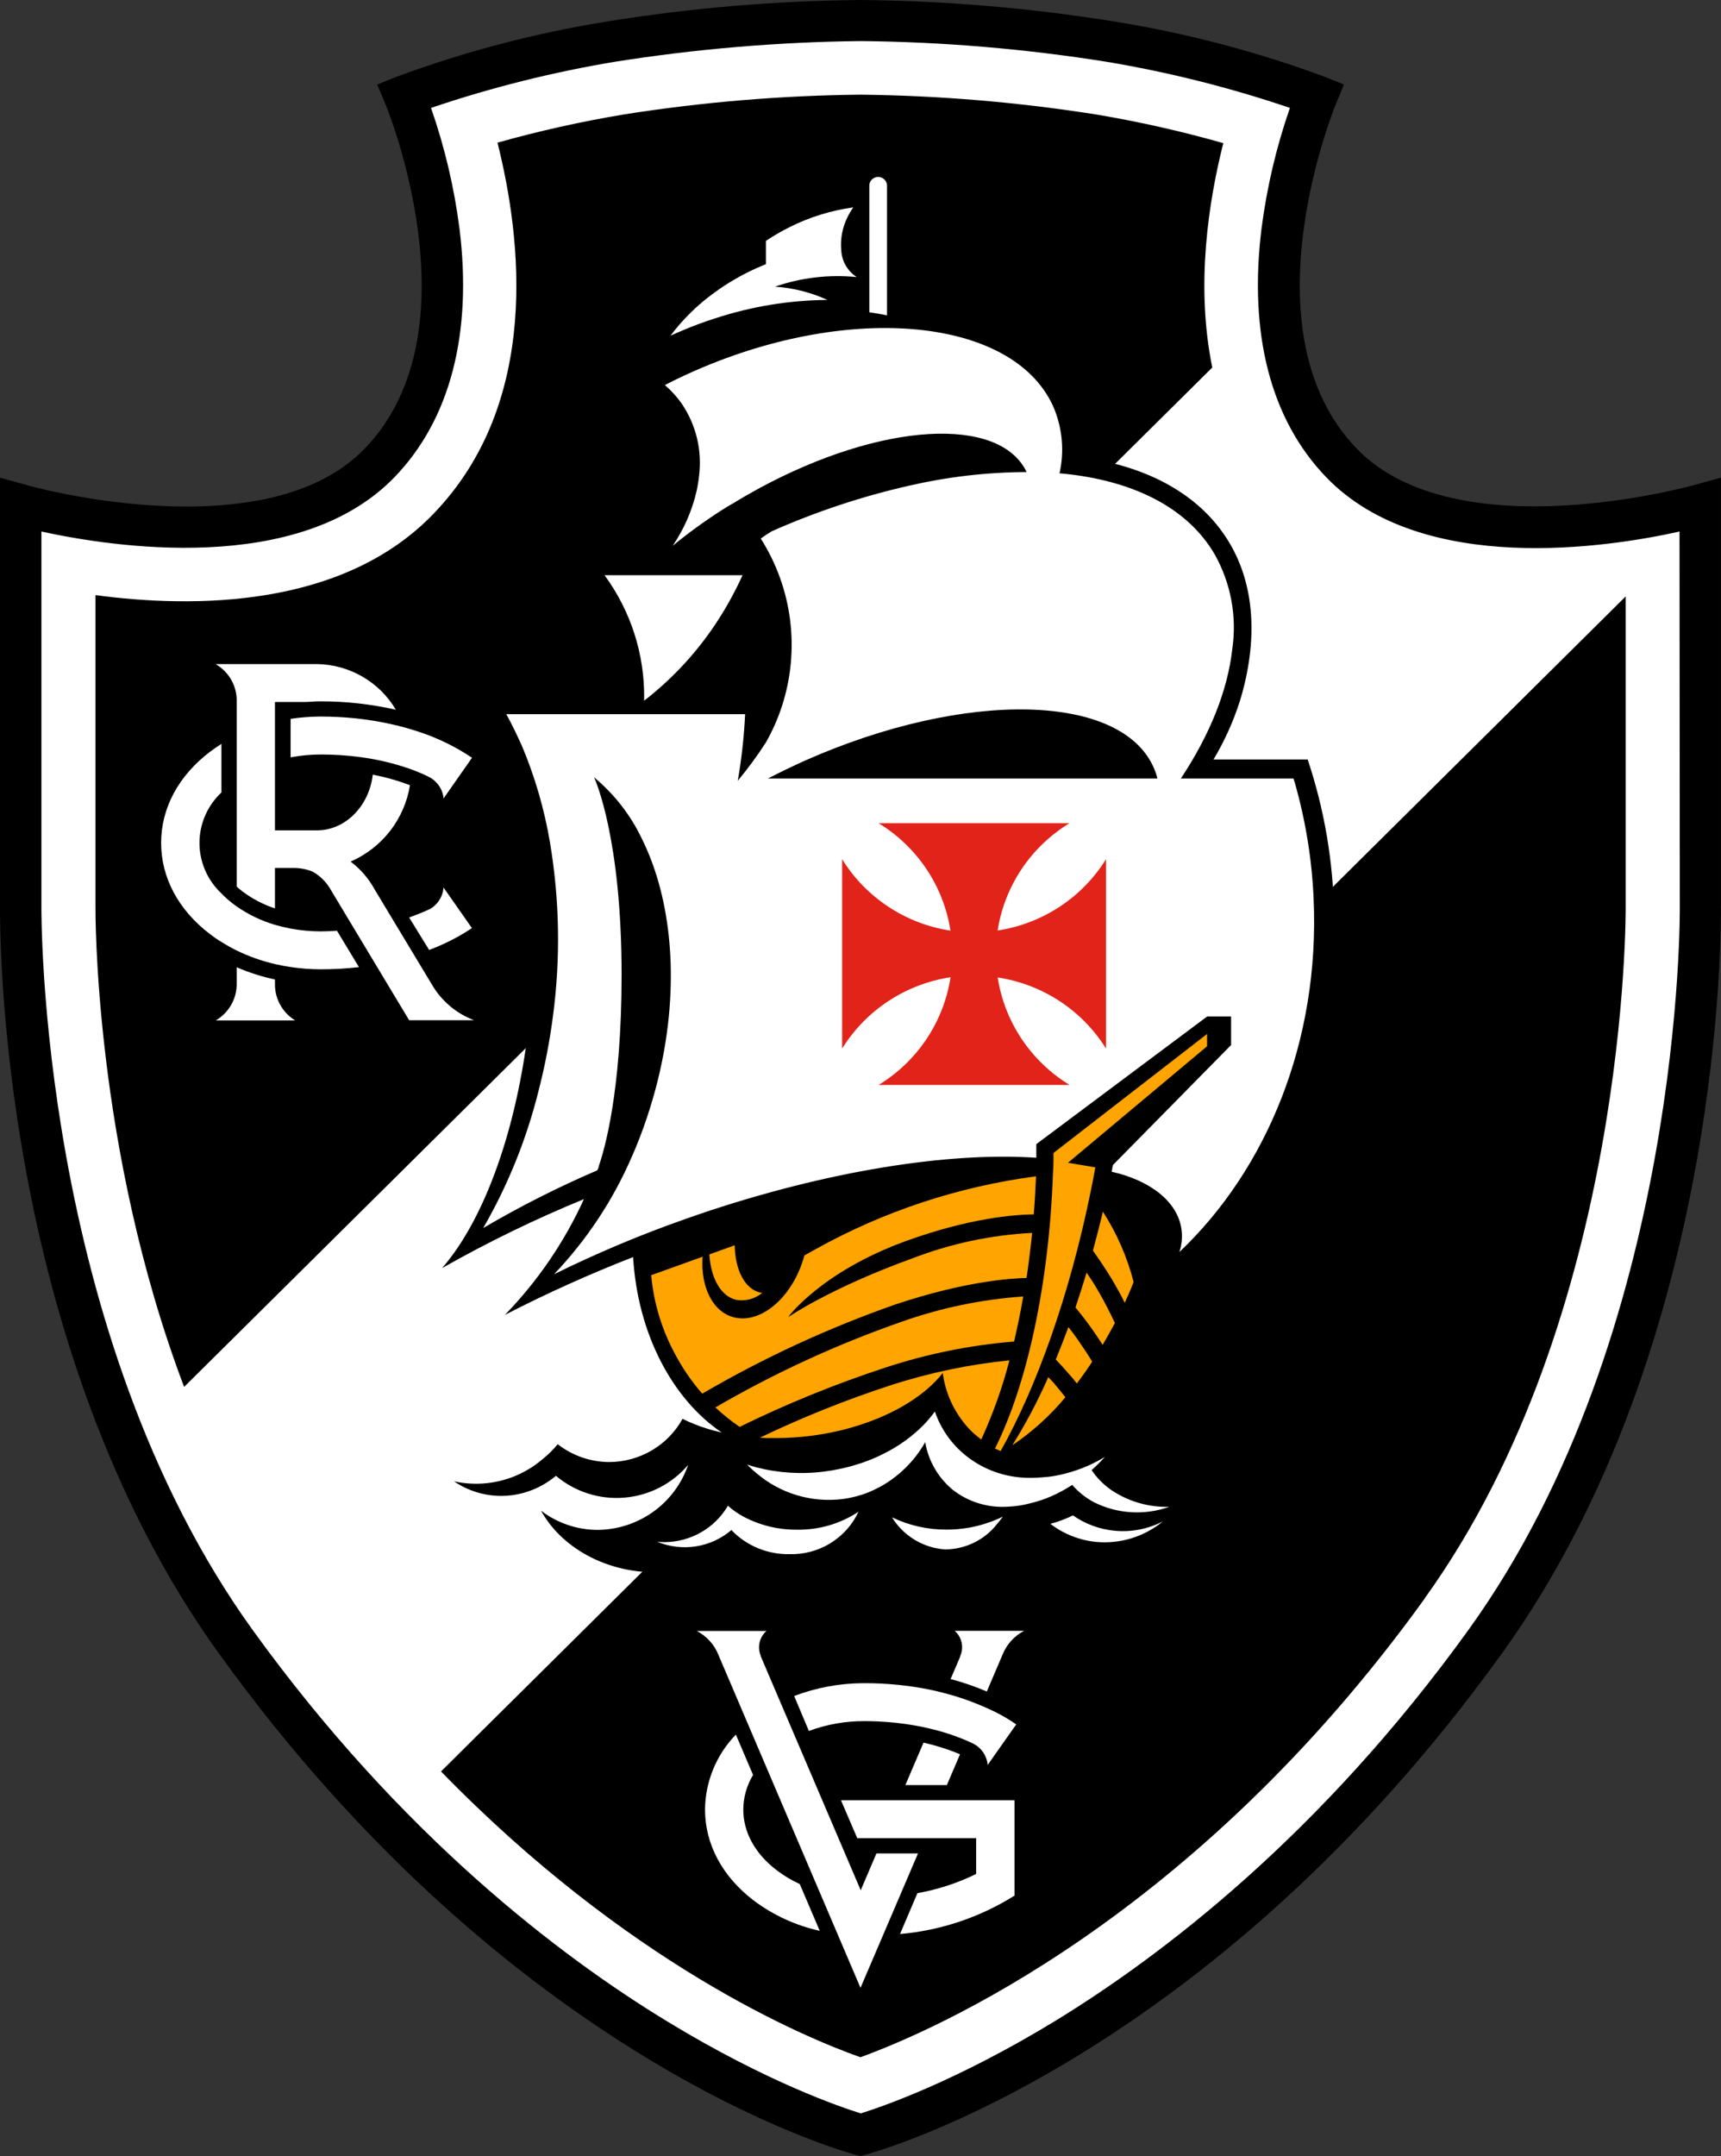 <svg width="103" height="129" viewBox="0 0 103 129" fill="none" xmlns="http://www.w3.org/2000/svg">
<rect x="0" y="0" width="103" height="129" fill="#333333" stroke="none"/>
<g clip-path="url(#clip0_85_3011)">
<path d="M102.995 54.166V28.579L101.413 29.015C101.273 29.054 87.137 33.002 81.195 26.837C74.369 19.77 79.907 6.33 79.964 6.195L80.434 5.058L79.274 4.592C75.175 3.074 70.935 1.964 66.615 1.276C61.622 0.474 56.575 0.047 51.517 0C46.451 0.044 41.395 0.471 36.393 1.276C32.074 1.965 27.834 3.076 23.735 4.592L22.574 5.058L23.058 6.204C23.115 6.339 28.666 19.766 21.823 26.846C15.871 33.01 1.727 29.072 1.604 29.024L-0 28.579V54.149C-0 55.212 -0.246 80.406 13.094 98.922C30.565 123.175 50.34 128.691 51.17 128.913L51.495 129L51.816 128.913C52.651 128.691 72.426 123.175 89.893 98.922C103.237 80.406 103.009 55.212 102.991 54.166" fill="black"/>
<path d="M100.517 31.803C96.354 32.731 85.133 34.517 79.384 28.566C76.039 25.103 74.721 19.953 75.503 13.658C75.82 11.207 76.389 8.794 77.2 6.456C73.618 5.241 69.944 4.318 66.211 3.694C61.353 2.921 56.443 2.507 51.522 2.457C46.594 2.511 41.677 2.924 36.811 3.694C33.07 4.317 29.386 5.24 25.796 6.456C26.611 8.793 27.181 11.206 27.497 13.658C28.284 19.953 26.939 25.103 23.616 28.545C17.867 34.496 6.641 32.709 2.479 31.803V54.188C2.479 54.458 2.259 79.67 15.116 97.519C23.99 109.813 33.536 117.067 39.998 120.984C45.918 124.582 50.322 126.077 51.518 126.447C52.722 126.072 57.188 124.552 63.135 120.927C69.552 117.006 79.059 109.77 87.902 97.497C100.772 79.635 100.539 54.436 100.534 54.183L100.517 31.803ZM5.714 54.231V35.607C11.569 36.391 20.487 36.4 25.932 30.753C32.398 24.062 31.207 14.246 29.774 8.535C32.269 7.833 34.802 7.269 37.36 6.844C42.039 6.107 46.767 5.712 51.504 5.664C56.242 5.717 60.97 6.116 65.649 6.857C68.2 7.287 70.725 7.857 73.213 8.565C72.334 12.05 71.543 17.078 72.554 21.988L11.019 82.981C5.595 68.669 5.714 54.414 5.714 54.231ZM85.269 95.641C71.437 114.836 55.821 121.515 51.496 123.088C48.054 121.872 37.554 117.459 26.394 105.988L97.295 35.685V54.227C97.295 54.471 97.475 78.685 85.26 95.641" fill="white"/>
<path d="M71.872 62.465V62.3H71.85L71.872 62.465Z" fill="white"/>
<path d="M30.143 78.659L30.205 78.624H30.165V78.646" fill="white"/>
<path d="M46.502 111.913C45.184 110.916 44.485 109.622 44.485 108.267C44.49 107.537 44.692 106.823 45.07 106.197L44.041 103.784C42.872 104.99 42.211 106.594 42.195 108.267C42.195 110.345 43.228 112.275 45.105 113.708C46.276 114.589 47.626 115.208 49.061 115.525L47.865 112.728C47.383 112.506 46.926 112.233 46.502 111.913Z" fill="white"/>
<path d="M57.465 99.122L56.893 100.46C57.632 100.657 58.356 100.906 59.06 101.205L60.005 98.992C60.249 98.382 60.706 97.88 61.293 97.576H57.139C57.346 97.758 57.49 98.001 57.55 98.269C57.61 98.538 57.583 98.818 57.473 99.07C57.469 99.087 57.467 99.105 57.465 99.122Z" fill="white"/>
<path d="M54.941 110.894H52.454L51.513 113.098L45.535 99.109V99.079C45.426 98.826 45.399 98.546 45.459 98.278C45.519 98.01 45.663 97.767 45.87 97.584H41.703C42.289 97.888 42.746 98.391 42.991 99L51.5 118.936L54.941 110.894Z" fill="white"/>
<path d="M58.704 102.041C58 101.743 57.274 101.496 56.533 101.305C56.238 101.226 55.935 101.157 55.632 101.091C54.354 100.834 53.054 100.706 51.751 100.708H51.641C50.235 100.716 48.843 100.976 47.531 101.475L48.41 103.566C49.474 103.172 50.602 102.972 51.737 102.978H51.799C52.773 102.981 53.745 103.066 54.704 103.231C55.016 103.283 55.319 103.344 55.618 103.418C56.37 103.59 57.106 103.828 57.816 104.128C57.944 104.18 58.199 104.298 58.203 104.302C58.365 104.379 58.514 104.482 58.642 104.607C58.902 104.864 59.067 105.2 59.108 105.561C59.108 105.592 59.108 105.609 59.108 105.609L59.504 105.039L60.822 103.174C60.42 102.897 59.998 102.648 59.561 102.429C59.267 102.289 58.99 102.159 58.704 102.041Z" fill="white"/>
<path d="M56.423 104.581C56.049 104.459 55.667 104.354 55.271 104.267L54.185 106.803H56.669L57.456 104.964C57.139 104.825 56.779 104.694 56.423 104.581Z" fill="white"/>
<path d="M51.307 109.983H58.423V112.122C57.311 112.667 56.127 113.054 54.906 113.272L53.865 115.717C56.291 115.504 58.63 114.721 60.691 113.434H60.717V107.713H50.331L51.307 109.983Z" fill="white"/>
<path d="M28.244 55.53C27.445 56.063 26.584 56.501 25.682 56.837L24.486 54.894C24.855 54.767 25.611 54.458 25.673 54.41H25.695C25.834 54.337 25.96 54.243 26.069 54.131C26.336 53.868 26.502 53.522 26.539 53.151C26.54 53.132 26.54 53.113 26.539 53.094L28.244 55.53Z" fill="white"/>
<path d="M19.234 55.726H19.199C18.587 55.725 17.976 55.668 17.375 55.556C17.063 55.495 16.755 55.421 16.456 55.334C15.638 55.092 14.865 54.721 14.166 54.236L13.951 54.079C13.703 53.888 13.469 53.68 13.252 53.456C12.837 53.067 12.507 52.599 12.281 52.08C12.055 51.56 11.938 51 11.938 50.434C11.938 49.869 12.055 49.309 12.281 48.789C12.507 48.27 12.837 47.802 13.252 47.413V44.507C13.012 44.661 12.779 44.822 12.553 44.991C10.676 46.424 9.643 48.359 9.643 50.432C9.643 52.506 10.676 54.445 12.553 55.878C12.777 56.048 12.993 56.209 13.252 56.357C13.547 56.545 13.852 56.716 14.166 56.871C14.896 57.226 15.665 57.498 16.456 57.682C16.759 57.752 17.063 57.812 17.375 57.856C17.968 57.947 18.568 57.993 19.168 57.995H19.203C19.965 57.996 20.727 57.953 21.484 57.865L20.166 55.686C19.867 55.713 19.55 55.721 19.234 55.726Z" fill="white"/>
<path d="M14.166 57.873V58.815C14.178 59.265 14.067 59.709 13.847 60.103C13.627 60.497 13.305 60.825 12.914 61.054H17.665C17.286 60.822 16.975 60.495 16.763 60.107C16.551 59.718 16.445 59.282 16.456 58.841C16.456 58.841 16.456 58.801 16.456 58.784V58.605C15.67 58.437 14.903 58.192 14.166 57.873Z" fill="white"/>
<path d="M25.845 58.902C25.845 58.902 22.566 53.456 22.416 53.208C22.063 52.561 21.575 51.996 20.983 51.552C21.914 51.145 22.726 50.514 23.347 49.716C23.967 48.917 24.376 47.977 24.535 46.982C23.814 46.706 23.07 46.495 22.311 46.35C22.091 48.228 20.676 49.683 18.961 49.683H16.456V42.002H18.183C18.474 42.002 18.764 41.967 19.062 41.963H19.203C20.713 41.962 22.219 42.13 23.691 42.464C23.207 41.644 22.518 40.962 21.69 40.484C20.862 40.005 19.924 39.746 18.966 39.732H12.9C13.296 39.96 13.622 40.288 13.845 40.684C14.068 41.08 14.179 41.528 14.166 41.98V53.051C14.276 53.147 14.39 53.242 14.513 53.338C15.101 53.778 15.758 54.121 16.456 54.353V51.931H17.581C17.966 51.93 18.347 52.004 18.702 52.149C19.117 52.378 19.466 52.708 19.717 53.107L24.486 61.041H28.367C27.303 60.636 26.413 59.881 25.845 58.902Z" fill="white"/>
<path d="M28.249 45.339L26.548 47.77C26.514 47.396 26.347 47.046 26.077 46.781C25.959 46.66 25.821 46.56 25.669 46.485L25.532 46.416C25.247 46.28 24.943 46.158 24.653 46.045C23.903 45.776 23.131 45.567 22.346 45.422C22.034 45.365 21.722 45.318 21.401 45.278C20.698 45.191 19.991 45.146 19.282 45.143H19.221C18.607 45.142 17.995 45.199 17.392 45.313V43.009C17.669 42.969 17.951 42.934 18.232 42.913C18.513 42.891 18.816 42.873 19.111 42.873H19.221C19.89 42.874 20.559 42.907 21.225 42.974C22.242 43.077 23.249 43.264 24.236 43.531C24.601 43.632 24.957 43.745 25.308 43.867C26.349 44.23 27.337 44.724 28.249 45.339Z" fill="white"/>
<path d="M66.809 81.077C67.515 79.933 68.126 78.734 68.637 77.491C72.835 74.799 76.619 70.042 78.544 63.986C80.369 57.921 80.271 51.447 78.263 45.44H72.628C73.286 44.341 73.814 43.172 74.202 41.954C74.312 41.606 74.404 41.262 74.487 40.913C75.318 37.428 74.958 34.03 72.835 31.411C70.848 28.959 67.706 27.708 64.484 27.342C64.639 26.096 64.42 24.832 63.855 23.709C63.156 22.208 61.956 20.992 60.458 20.267L60.264 20.167C58.344 19.27 56.255 18.782 54.133 18.733V11.075C54.133 10.66 53.967 10.262 53.671 9.969C53.375 9.675 52.973 9.511 52.555 9.511C52.136 9.511 51.735 9.675 51.439 9.969C51.143 10.262 50.977 10.66 50.977 11.075C50.973 11.144 50.973 11.214 50.977 11.284C50.024 11.438 49.089 11.686 48.186 12.024C46.976 12.475 45.833 13.086 44.788 13.841V15.056C44.384 15.279 44.002 15.492 43.632 15.767C42.841 16.302 39.677 18.524 38.433 21.696C39.553 21.101 40.722 20.601 41.927 20.202C44.722 19.23 47.641 18.825 48.88 19.078C46.073 19.545 43.334 20.354 40.727 21.487C40.727 21.487 38.323 22.62 38.191 22.689C38.314 22.768 38.437 22.851 38.556 22.942C38.71 23.064 38.857 23.195 38.995 23.334C39.63 23.978 40.109 24.757 40.397 25.611C40.685 26.465 40.774 27.373 40.657 28.266C40.51 29.644 40.045 30.971 39.299 32.143C39.02 32.588 38.709 33.012 38.367 33.411H34.156C34.861 34.013 35.464 34.723 35.941 35.515C35.941 35.559 35.989 35.598 36.015 35.646C36.527 36.528 36.9 37.481 37.123 38.473C37.35 39.492 37.43 40.538 37.36 41.58H28.029C28.338 41.913 28.617 42.271 28.864 42.651C29.754 44.064 30.415 45.606 30.824 47.221C31.097 48.208 31.314 49.209 31.475 50.219C31.95 53.324 32.062 56.473 31.809 59.603C31.273 66.691 29.172 72.769 26.455 75.875C29.194 74.32 32.031 72.941 34.947 71.745C33.783 74.306 32.183 76.649 30.218 78.672C32.713 77.387 35.275 76.232 37.892 75.213C38.16 79.8 40.244 83.717 43.197 85.712C42.907 85.643 42.617 85.573 42.344 85.486C42.055 85.399 41.77 85.297 41.492 85.181C41.273 85.095 41.059 84.998 40.85 84.889C40.419 85.671 39.783 86.324 39.01 86.779C38.236 87.234 37.354 87.475 36.455 87.477C35.338 87.47 34.255 87.094 33.378 86.409C33.117 86.73 32.822 87.022 32.499 87.281L32.389 87.372C32.156 87.568 31.908 87.744 31.646 87.899C31.333 88.088 31.004 88.248 30.662 88.379C29.548 88.799 28.335 88.887 27.172 88.631C27.997 89.192 28.972 89.496 29.972 89.503C30.417 89.506 30.861 89.449 31.29 89.333C31.483 89.281 31.672 89.219 31.857 89.145C32.372 88.941 32.85 88.655 33.273 88.3C33.834 88.775 34.485 89.135 35.187 89.359C35.89 89.584 36.63 89.668 37.366 89.607C38.101 89.546 38.817 89.342 39.473 89.005C40.128 88.669 40.71 88.207 41.184 87.647C40.8 88.77 40.074 89.748 39.106 90.445C38.137 91.141 36.974 91.523 35.778 91.537C34.548 91.536 33.354 91.132 32.38 90.387C33.58 92.565 36.204 94.077 39.246 94.077C40.793 94.085 42.313 93.674 43.641 92.888C44.843 93.801 46.32 94.288 47.834 94.269C49.571 94.301 51.249 93.653 52.507 92.465C53.544 93.37 54.878 93.872 56.26 93.877C57.2 93.866 58.123 93.632 58.952 93.194C59.781 92.755 60.492 92.126 61.025 91.359C62.645 92.48 64.578 93.074 66.554 93.058C69.978 93.058 72.94 91.359 74.365 88.884C73.57 89.167 72.734 89.314 71.89 89.32C69.428 89.32 67.284 88.165 66.176 86.471C64.981 87.13 63.627 87.454 62.26 87.407C61.752 87.385 61.25 87.304 60.761 87.168C62.923 85.996 65.051 83.878 66.809 81.077Z" fill="black"/>
<path d="M43.021 37.032C43.556 36.194 44.03 35.321 44.441 34.417H36.182C37.759 36.568 38.59 39.166 38.551 41.824V41.924C40.313 40.559 41.825 38.904 43.021 37.032Z" fill="white"/>
<path d="M41.756 19.409C42.103 19.278 42.455 19.156 42.802 19.047C44.969 18.336 47.235 17.964 49.518 17.945C48.53 17.492 47.466 17.223 46.38 17.152C47.948 16.609 49.618 16.413 51.272 16.577C51.002 16.401 50.778 16.165 50.617 15.887C50.457 15.609 50.365 15.298 50.349 14.978C50.286 14.308 50.41 13.633 50.705 13.026C50.808 12.81 50.93 12.603 51.069 12.408C49.745 12.59 48.461 12.987 47.267 13.584C46.774 13.829 46.297 14.106 45.839 14.412V15.806L45.689 15.867C45.083 16.114 44.495 16.405 43.931 16.738C43.538 16.965 43.158 17.214 42.793 17.483C42.766 17.498 42.741 17.515 42.718 17.535C41.732 18.253 40.859 19.111 40.129 20.084C40.371 19.975 40.617 19.866 40.868 19.762C41.118 19.657 41.452 19.518 41.756 19.409Z" fill="white"/>
<path d="M53.087 11.162C53.093 11.089 53.085 11.015 53.061 10.946C53.038 10.876 53 10.812 52.95 10.758C52.9 10.704 52.839 10.661 52.772 10.632C52.704 10.602 52.631 10.587 52.557 10.587C52.483 10.587 52.41 10.602 52.343 10.632C52.275 10.661 52.214 10.704 52.164 10.758C52.114 10.812 52.077 10.876 52.053 10.946C52.029 11.015 52.021 11.089 52.028 11.162V18.686C52.388 18.738 52.739 18.794 53.087 18.869V11.162Z" fill="white"/>
<path d="M78.619 53.783C78.519 51.443 78.144 49.123 77.503 46.869C77.476 46.773 77.446 46.673 77.415 46.581H70.672C72.431 43.928 73.477 41.283 73.749 38.848C74.037 36.898 73.671 34.909 72.707 33.184C71.046 30.314 67.688 28.697 63.411 28.318C63.703 27.023 63.589 25.671 63.086 24.441C60.862 19.178 51.491 18.058 42.164 21.936C41.347 22.276 40.551 22.646 39.791 23.038C40.174 23.366 40.513 23.741 40.802 24.153C41.661 25.42 42.03 26.952 41.839 28.466C41.808 28.768 41.759 29.067 41.694 29.364C41.426 30.538 40.94 31.654 40.261 32.653C41.183 31.899 42.147 31.198 43.149 30.553C43.391 30.401 43.628 30.248 43.874 30.117C44.38 29.804 44.907 29.503 45.443 29.211C52.761 25.251 59.829 24.855 61.442 28.244C59.075 28.253 56.716 28.526 54.41 29.059C51.587 29.699 48.834 30.613 46.191 31.786C45.966 31.921 45.751 32.06 45.531 32.222C46.468 33.699 47.066 35.361 47.286 37.092C47.505 38.823 47.34 40.581 46.801 42.242C46.556 42.998 46.233 43.728 45.839 44.42C45.326 45.218 44.764 45.983 44.156 46.712C44.384 45.395 44.531 44.065 44.595 42.73H30.301C30.627 43.314 30.97 44.037 31.251 44.66C32.025 46.509 32.584 48.44 32.917 50.415C33.494 53.854 33.553 57.358 33.092 60.814C32.893 62.34 32.599 63.851 32.213 65.341C31.498 68.189 30.39 70.926 28.921 73.475C31.122 72.181 33.404 71.028 35.752 70.02L35.831 69.833C35.83 69.817 35.83 69.801 35.831 69.785C36.156 68.861 37.202 65.367 37.202 58.322C37.202 50.21 35.651 46.716 35.554 46.507C36.772 47.52 37.753 48.783 38.428 50.21C38.609 50.581 38.78 50.964 38.934 51.36C40.38 55.085 40.591 59.982 39.268 65.027C39.224 65.201 39.171 65.38 39.123 65.554C39.075 65.729 38.991 66.012 38.921 66.238C38.66 67.081 38.367 67.894 38.042 68.678C37.967 68.852 37.897 69.027 37.817 69.201C36.695 71.801 35.118 74.185 33.158 76.241C35.724 74.973 38.366 73.863 41.07 72.917L41.804 72.66C49.496 70.046 56.796 68.913 62.022 69.271V68.456L72.246 60.819H73.679V62.526L66.607 69.706L66.532 70.107C68.822 70.621 70.488 71.889 70.712 73.566C70.773 74.019 70.73 74.479 70.585 74.912C75.806 69.963 78.997 62.3 78.619 53.783ZM45.958 46.581C46.674 46.211 47.412 45.854 48.155 45.518C57.825 41.231 67.218 41.458 69.09 46.028C69.166 46.207 69.226 46.392 69.27 46.581H45.958Z" fill="white"/>
<path d="M56.656 91.52C55.523 91.526 54.404 91.274 53.386 90.784C53.721 91.331 54.184 91.791 54.735 92.125C55.286 92.46 55.91 92.658 56.555 92.705C57.152 92.703 57.741 92.567 58.277 92.308C58.814 92.048 59.285 91.672 59.653 91.206C59.785 91.058 59.906 90.903 60.018 90.74C59.769 90.866 59.512 90.975 59.249 91.067C58.418 91.368 57.54 91.521 56.656 91.52Z" fill="white"/>
<path d="M66.69 91.585C65.8 91.497 64.947 91.182 64.216 90.67C63.783 90.88 63.331 91.049 62.866 91.176C63.658 91.782 64.605 92.156 65.6 92.256C66.315 92.322 67.036 92.247 67.721 92.036C68.407 91.825 69.044 91.483 69.596 91.028C68.703 91.491 67.693 91.685 66.69 91.585Z" fill="white"/>
<path d="M64.172 88.845C64.541 89.272 64.989 89.627 65.49 89.89C66.181 90.233 66.935 90.433 67.707 90.479C68.478 90.525 69.251 90.415 69.978 90.156C68.724 90.192 67.492 89.828 66.462 89.119C66.019 88.802 65.636 88.41 65.332 87.96C65.611 87.71 65.877 87.446 66.128 87.168C65.813 87.358 65.487 87.529 65.152 87.682C64.682 87.89 64.196 88.058 63.697 88.183C63.37 88.265 63.038 88.326 62.704 88.366C62.563 88.366 62.418 88.396 62.264 88.4C61.869 88.433 61.472 88.433 61.077 88.4L60.783 88.366C59.487 88.192 58.284 87.605 57.355 86.693C56.973 86.314 56.646 85.884 56.383 85.416C56.264 85.209 56.16 84.993 56.071 84.771C56.027 84.667 55.988 84.562 55.953 84.453C55.752 84.726 55.535 84.987 55.302 85.233C54.602 85.944 53.786 86.533 52.889 86.976C52.647 87.102 52.397 87.216 52.137 87.32C51.878 87.425 51.57 87.538 51.258 87.629C50.932 87.732 50.6 87.818 50.265 87.886C49.966 87.952 49.658 88.004 49.346 88.043C47.985 88.221 46.601 88.137 45.272 87.795C45.083 87.743 44.894 87.69 44.714 87.625C44.894 87.814 45.086 87.992 45.289 88.156C45.988 88.751 46.803 89.194 47.684 89.459C48.565 89.724 49.492 89.804 50.406 89.694C50.762 89.649 51.113 89.573 51.456 89.468C51.502 89.457 51.548 89.444 51.592 89.429C51.895 89.329 52.189 89.206 52.471 89.058L52.638 88.976C53.786 88.351 54.733 87.42 55.372 86.287C55.554 87.361 56.103 88.34 56.928 89.058L57.025 89.141C57.964 89.872 59.144 90.231 60.335 90.147C60.57 90.137 60.805 90.114 61.038 90.078C61.23 90.048 61.421 90.007 61.609 89.956C62.062 89.853 62.503 89.707 62.928 89.52C63.36 89.329 63.776 89.103 64.172 88.845Z" fill="white"/>
<path d="M44.507 90.749C44.168 90.568 43.852 90.347 43.566 90.091C43.182 90.746 42.633 91.291 41.973 91.673C41.313 92.055 40.564 92.26 39.8 92.269C39.641 92.269 39.483 92.26 39.325 92.243C40.058 92.548 40.863 92.645 41.649 92.522C42.435 92.399 43.17 92.061 43.773 91.546C44.217 92.01 44.754 92.377 45.348 92.625C45.943 92.874 46.583 92.997 47.228 92.988C48.095 93.016 48.952 92.79 49.691 92.338C50.429 91.886 51.017 91.229 51.381 90.448C50.293 91.171 49.008 91.546 47.698 91.524C46.586 91.534 45.489 91.267 44.507 90.749Z" fill="white"/>
<path d="M44.09 77.779C44.362 77.821 44.641 77.804 44.907 77.729C45.173 77.653 45.419 77.522 45.628 77.343C45.594 77.347 45.56 77.347 45.527 77.343C44.582 77.147 43.997 75.993 43.971 74.507L42.454 75.052C42.542 76.481 43.145 77.579 44.09 77.779Z" fill="#FFA400"/>
<path d="M59.886 86.819C62.031 83.007 64.005 77.522 65.275 71.296C65.376 70.808 65.468 70.325 65.556 69.846L63.917 69.571L72.242 62.6V61.864L63.051 68.983C63.051 69.384 63.051 69.78 63.02 70.181C62.783 76.93 61.433 82.915 59.548 86.671L59.886 86.819Z" fill="#FFA400"/>
<path d="M60.585 86.475C61.776 85.67 62.846 84.702 63.763 83.599C63.592 83.377 63.407 83.164 63.218 82.928C63.029 82.693 62.897 82.567 62.739 82.397C62.121 83.806 61.401 85.169 60.585 86.475Z" fill="#FFA400"/>
<path d="M64.444 82.776C64.761 82.367 65.068 81.931 65.367 81.469C65.117 81.059 64.814 80.598 64.488 80.132C64.312 79.879 64.123 79.631 63.943 79.4C63.697 80.071 63.447 80.707 63.187 81.343C63.451 81.613 63.741 81.931 64.018 82.258C64.172 82.419 64.308 82.589 64.444 82.776Z" fill="#FFA400"/>
<path d="M65.991 80.467C66.246 80.031 66.492 79.596 66.725 79.16C66.488 78.655 66.15 77.971 65.78 77.33C65.534 76.895 65.266 76.485 65.033 76.141C64.816 76.855 64.594 77.551 64.365 78.228C64.66 78.585 65.029 79.051 65.367 79.535C65.587 79.84 65.798 80.162 65.991 80.467Z" fill="#FFA400"/>
<path d="M67.741 76.973L67.846 76.703C67.462 75.212 66.841 73.791 66.005 72.494C65.82 73.287 65.618 74.067 65.411 74.825C65.635 75.139 66.207 75.954 66.699 76.803C66.923 77.191 67.139 77.583 67.314 77.949C67.464 77.626 67.605 77.304 67.741 76.973Z" fill="#FFA400"/>
<path d="M48.467 85.917C49.14 85.832 49.808 85.708 50.467 85.547C50.766 85.468 51.056 85.386 51.346 85.294C53.588 84.593 55.394 83.46 56.423 82.149C56.573 83.304 57.057 84.392 57.816 85.281C57.916 85.401 58.021 85.516 58.133 85.625C58.238 85.73 58.352 85.826 58.467 85.921C58.581 86.017 58.638 86.065 58.726 86.131C59.427 84.602 59.992 83.016 60.414 81.391C58.008 81.633 55.636 82.129 53.337 82.872C50.648 83.746 48.021 84.798 45.474 86.022L45.913 86.043H46.511C47.165 86.037 47.818 85.995 48.467 85.917Z" fill="#FFA400"/>
<path d="M42.815 84.209C43.267 84.633 43.752 85.022 44.265 85.373C47.089 83.987 50.007 82.8 52.999 81.822C55.491 81.002 58.073 80.48 60.691 80.267C60.893 79.395 61.077 78.524 61.24 77.57C58.756 77.742 56.307 78.251 53.961 79.082C50.089 80.433 46.356 82.15 42.815 84.209Z" fill="#FFA400"/>
<path d="M42.028 83.386C45.71 81.236 49.593 79.444 53.623 78.036C57.675 76.685 60.422 76.485 61.438 76.463C61.565 75.592 61.68 74.69 61.772 73.766C59.319 73.891 56.901 74.405 54.612 75.287C49.676 77.073 47.193 78.794 47.171 78.807C47.149 78.82 49.14 76.093 54.23 74.25C58.031 72.873 60.726 72.669 61.869 72.66C61.93 71.91 61.974 71.153 62.005 70.381C57.37 70.991 52.895 72.469 48.819 74.738L48.142 75.113C48.116 75.2 48.089 75.287 48.067 75.37C47.342 77.709 45.474 79.247 43.883 78.807C42.626 78.459 41.923 76.964 42.05 75.191L38.973 76.298C39.117 77.897 39.577 79.453 40.327 80.876C40.79 81.778 41.361 82.621 42.028 83.386Z" fill="#FFA400"/>
<path d="M59.706 55.682C59.91 54.365 60.4 53.108 61.143 51.997C61.886 50.887 62.864 49.95 64.009 49.252H52.581C53.726 49.95 54.704 50.887 55.447 51.997C56.19 53.108 56.681 54.365 56.884 55.682C55.556 55.479 54.287 54.991 53.168 54.253C52.048 53.515 51.104 52.544 50.401 51.408V62.736C51.106 61.601 52.051 60.631 53.171 59.895C54.291 59.158 55.56 58.672 56.889 58.47C56.687 59.79 56.197 61.05 55.454 62.163C54.711 63.275 53.732 64.214 52.586 64.914H64.013C62.869 64.216 61.891 63.279 61.148 62.168C60.404 61.058 59.914 59.8 59.711 58.483C61.037 58.684 62.304 59.169 63.424 59.903C64.543 60.637 65.488 61.604 66.194 62.736V51.408C65.489 52.543 64.544 53.512 63.424 54.249C62.303 54.985 61.035 55.471 59.706 55.673" fill="#E2231A"/>
</g>
<defs>
<clipPath id="clip0_85_3011">
<rect width="103" height="129" fill="white"/>
</clipPath>
</defs>
</svg>
